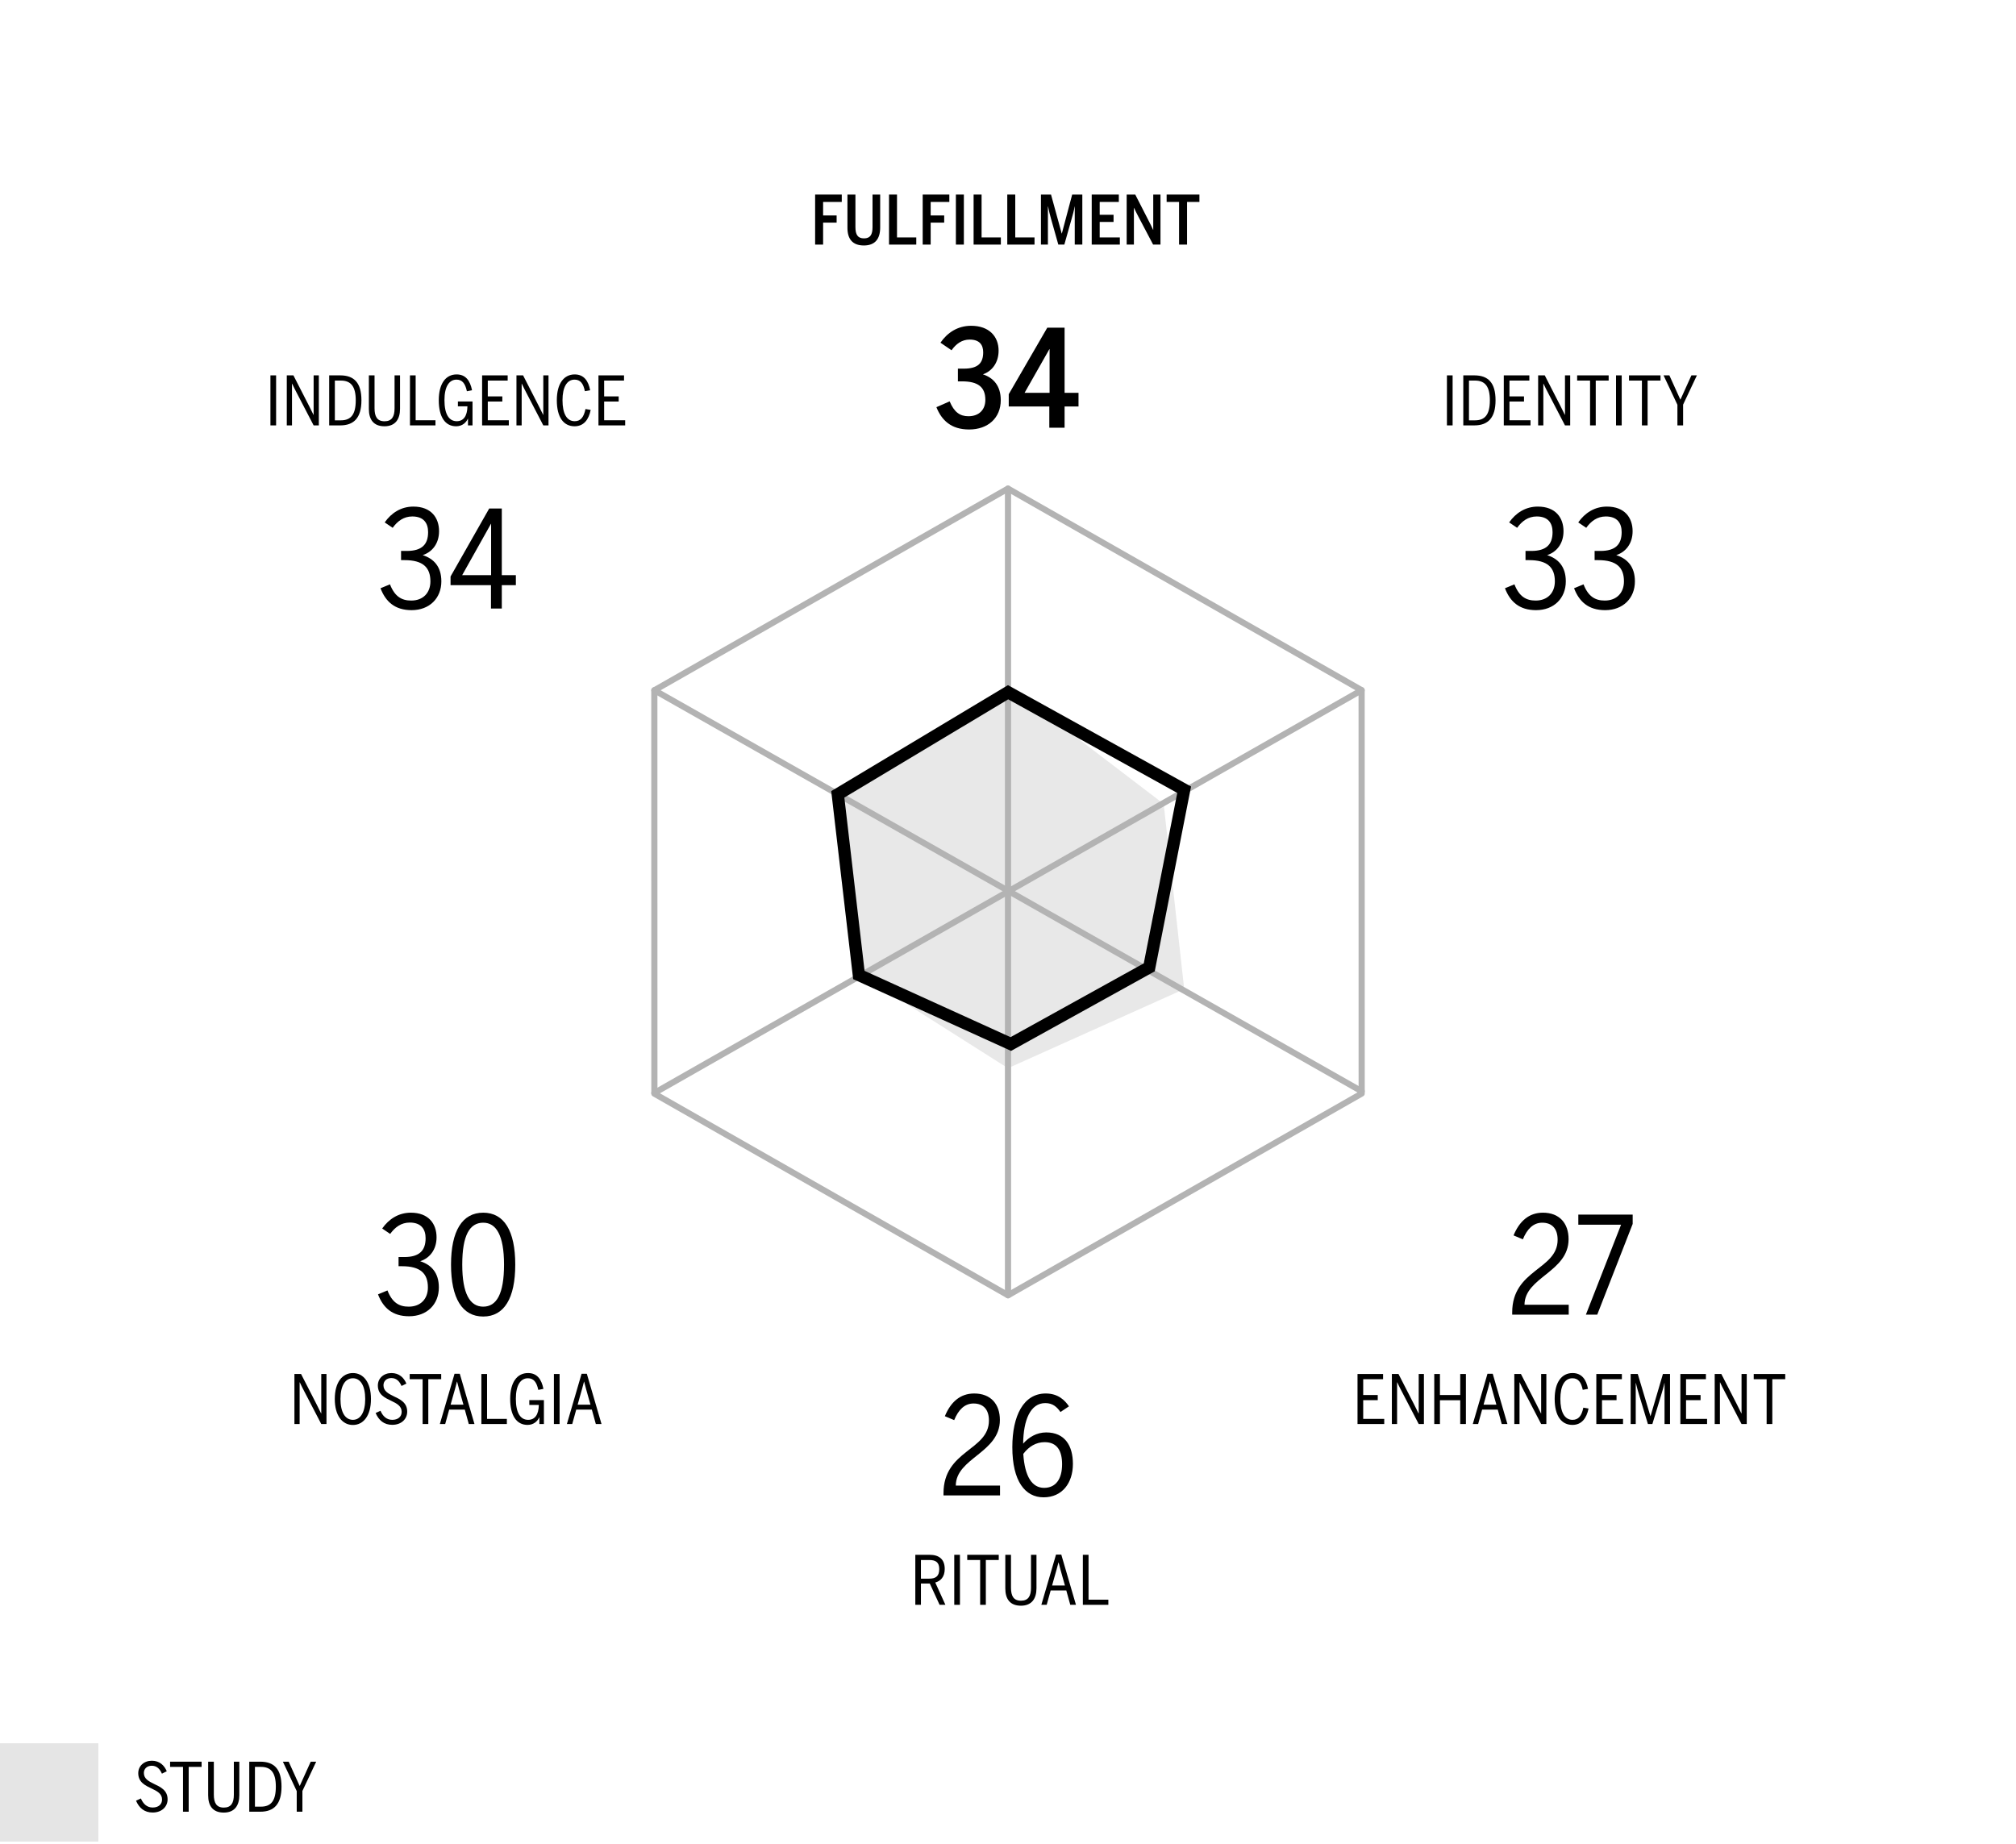 <?xml version="1.0" encoding="UTF-8"?>
<svg width="328px" height="300px" viewBox="0 0 328 300" version="1.1" xmlns="http://www.w3.org/2000/svg" xmlns:xlink="http://www.w3.org/1999/xlink">
    <title>Assets / Ecosystems - Body / body_sector_wear_chart_archetypes</title>
    <g id="Assets-/-Ecosystems---Body-/-body_sector_wear_chart_archetypes" stroke="none" stroke-width="1" fill="none" fill-rule="evenodd">
        <polygon id="Path-2-Copy" fill="#B2B2B2" opacity="0.3" points="164 111.485 136.103 129.066 140.16 158.7 163.995 173.817 192.669 160.944 189.329 130.813"></polygon>
        <g id="Group-3" transform="translate(43.96, 31.66)" fill="#000000" fill-rule="nonzero">
            <g id="Ritual" transform="translate(104.961, 221.302)">
                <path d="M4.54747351e-13,8.173 L0.913,8.173 L0.913,4.708 L2.354,4.708 L3.949,8.173 L4.895,8.173 L3.245,4.543 C4.081,4.323 4.785,3.652 4.785,2.343 C4.785,0.77 3.883,0.033 2.31,0.033 L4.54747351e-13,0.033 L4.54747351e-13,8.173 Z M0.913,3.916 L0.913,0.88 L2.255,0.88 C3.344,0.88 3.894,1.276 3.894,2.354 C3.894,3.509 3.333,3.916 2.255,3.916 L0.913,3.916 Z" id="Shape"></path>
                <polygon id="Path" points="6.336 8.173 7.26 8.173 7.26 0.033 6.336 0.033"></polygon>
                <polygon id="Path" points="10.549 8.173 11.473 8.173 11.473 0.88 13.574 0.88 13.574 0.033 8.448 0.033 8.448 0.88 10.549 0.88"></polygon>
                <path d="M17.182,8.316 C18.964,8.316 19.712,7.139 19.712,5.478 L19.712,0.033 L18.821,0.033 L18.821,5.401 C18.821,6.732 18.392,7.502 17.193,7.502 C15.983,7.502 15.565,6.732 15.565,5.379 L15.565,0.033 L14.641,0.033 L14.641,5.5 C14.641,7.194 15.378,8.316 17.182,8.316 Z" id="Path"></path>
                <path d="M22.022,5.83 L24.563,5.83 L25.212,8.173 L26.136,8.173 L23.749,0 L22.891,0 L20.504,8.173 L21.373,8.173 L22.022,5.83 Z M24.343,5.027 L22.253,5.027 L22.605,3.762 C22.88,2.816 23.089,2.068 23.287,1.276 L23.309,1.276 C23.507,2.057 23.716,2.816 23.991,3.784 L24.343,5.027 Z" id="Shape"></path>
                <polygon id="Path" points="27.258 8.173 31.405 8.173 31.405 7.337 28.182 7.337 28.182 0.033 27.258 0.033"></polygon>
            </g>
            <g id="Fulfillment-Copy" transform="translate(88.66, 0)">
                <polygon id="Path" points="0 8.14 1.298 8.14 1.298 4.565 3.498 4.565 3.498 3.399 1.298 3.399 1.298 1.199 4.334 1.199 4.334 0 0 0"></polygon>
                <path d="M7.931,8.283 C9.801,8.283 10.582,7.15 10.582,5.379 L10.582,0 L9.339,0 L9.339,5.302 C9.339,6.523 8.965,7.128 7.953,7.128 C6.93,7.128 6.556,6.523 6.556,5.28 L6.556,0 L5.258,0 L5.258,5.401 C5.258,7.183 6.039,8.283 7.931,8.283 Z" id="Path"></path>
                <polygon id="Path" points="12.023 8.14 16.456 8.14 16.456 6.974 13.321 6.974 13.321 0 12.023 0"></polygon>
                <polygon id="Path" points="17.501 8.14 18.799 8.14 18.799 4.565 20.999 4.565 20.999 3.399 18.799 3.399 18.799 1.199 21.835 1.199 21.835 0 17.501 0"></polygon>
                <polygon id="Path" points="22.902 8.14 24.2 8.14 24.2 0 22.902 0"></polygon>
                <polygon id="Path" points="25.784 8.14 30.217 8.14 30.217 6.974 27.082 6.974 27.082 0 25.784 0"></polygon>
                <polygon id="Path" points="31.262 8.14 35.695 8.14 35.695 6.974 32.56 6.974 32.56 0 31.262 0"></polygon>
                <path d="M36.74,8.14 L37.873,8.14 L37.873,1.925 L37.895,1.925 C37.994,2.486 38.236,3.465 38.39,3.971 L39.567,8.14 L40.546,8.14 L41.723,3.982 C41.899,3.399 42.141,2.486 42.218,1.947 L42.24,1.947 L42.24,8.14 L43.472,8.14 L43.472,0 L41.822,0 L40.139,6.336 L40.117,6.336 L38.379,0 L36.74,0 L36.74,8.14 Z" id="Path"></path>
                <polygon id="Path" points="45.001 8.14 49.577 8.14 49.577 6.974 46.299 6.974 46.299 4.455 48.554 4.455 48.554 3.289 46.299 3.289 46.299 1.199 49.412 1.199 49.412 0 45.001 0"></polygon>
                <path d="M50.688,8.14 L51.865,8.14 L51.865,2.167 L51.887,2.167 C52.162,2.761 52.305,3.025 52.569,3.542 L54.989,8.14 L56.188,8.14 L56.188,0 L55.011,0 L55.011,5.742 L54.989,5.742 C54.714,5.148 54.571,4.851 54.296,4.323 L52.085,0 L50.688,0 L50.688,8.14 Z" id="Path"></path>
                <polygon id="Path" points="59.213 8.14 60.511 8.14 60.511 1.199 62.524 1.199 62.524 0 57.189 0 57.189 1.199 59.213 1.199"></polygon>
            </g>
            <g id="34" transform="translate(108.391, 21.352)">
                <path d="M5.324,16.874 C8.382,16.874 10.472,15.004 10.472,12.1 C10.472,9.768 9.284,8.47 7.568,7.898 C8.998,7.414 10.12,6.05 10.12,4.048 C10.12,1.738 8.58,0 5.654,0 C3.454,0 1.782,1.122 0.66,2.75 L2.464,3.982 C3.212,2.926 4.158,2.244 5.412,2.244 C7.018,2.244 7.612,3.102 7.612,4.312 C7.612,6.028 6.82,6.974 4.444,6.974 L3.498,6.974 L3.498,9.042 L4.158,9.042 C6.798,9.042 7.964,9.988 7.964,12.056 C7.964,13.64 6.952,14.718 5.214,14.718 C3.806,14.718 2.882,14.036 2.156,12.298 L0,13.244 C0.858,15.378 2.398,16.874 5.324,16.874 Z" id="Path"></path>
                <path d="M18.37,16.588 L20.856,16.588 L20.856,13.134 L23.122,13.134 L23.122,10.912 L20.856,10.912 L20.856,0.308 L18.04,0.308 L11.77,11.132 L11.77,13.134 L18.37,13.134 L18.37,16.588 Z M14.344,10.912 L18.392,3.784 L18.414,3.784 L18.414,10.912 L14.344,10.912 Z" id="Shape"></path>
            </g>
            <g id="Identity-Copy" transform="translate(191.416, 29.42)">
                <polygon id="Path" points="0.038 8.14 0.962 8.14 0.962 0 0.038 0"></polygon>
                <path d="M2.7,8.14 L4.493,8.14 C6.715,8.14 7.947,6.919 7.947,4.059 C7.947,1.199 6.748,0 4.493,0 L2.7,0 L2.7,8.14 Z M3.624,7.315 L3.624,0.847 L4.603,0.847 C6.253,0.847 7.023,1.826 7.023,4.059 C7.023,6.347 6.253,7.315 4.614,7.315 L3.624,7.315 Z" id="Shape"></path>
                <polygon id="Path" points="9.289 8.14 13.634 8.14 13.634 7.304 10.213 7.304 10.213 4.257 12.578 4.257 12.578 3.421 10.213 3.421 10.213 0.847 13.447 0.847 13.447 0 9.289 0"></polygon>
                <path d="M14.877,8.14 L15.724,8.14 L15.724,1.353 L15.746,1.353 C16.054,2.002 16.208,2.299 16.516,2.893 L19.244,8.14 L20.091,8.14 L20.091,0 L19.244,0 L19.244,6.424 L19.222,6.424 C18.958,5.863 18.793,5.533 18.507,4.983 L15.955,0 L14.877,0 L14.877,8.14 Z" id="Path"></path>
                <polygon id="Path" points="23.325 8.14 24.249 8.14 24.249 0.847 26.35 0.847 26.35 0 21.224 0 21.224 0.847 23.325 0.847"></polygon>
                <polygon id="Path" points="27.549 8.14 28.473 8.14 28.473 0 27.549 0"></polygon>
                <polygon id="Path" points="31.762 8.14 32.686 8.14 32.686 0.847 34.787 0.847 34.787 0 29.661 0 29.661 0.847 31.762 0.847"></polygon>
                <polygon id="Path" points="37.537 8.14 38.461 8.14 38.461 4.763 40.705 0 39.814 0 38.032 3.938 38.01 3.938 36.228 0 35.282 0 37.537 4.785"></polygon>
            </g>
            <g id="Indulgence-Copy" transform="translate(0, 29.266)">
                <polygon id="Path" points="0.038 8.294 0.962 8.294 0.962 0.154 0.038 0.154"></polygon>
                <path d="M2.7,8.294 L3.547,8.294 L3.547,1.507 L3.569,1.507 C3.877,2.156 4.031,2.453 4.339,3.047 L7.067,8.294 L7.914,8.294 L7.914,0.154 L7.067,0.154 L7.067,6.578 L7.045,6.578 C6.781,6.017 6.616,5.687 6.33,5.137 L3.778,0.154 L2.7,0.154 L2.7,8.294 Z" id="Path"></path>
                <path d="M9.597,8.294 L11.39,8.294 C13.612,8.294 14.844,7.073 14.844,4.213 C14.844,1.353 13.645,0.154 11.39,0.154 L9.597,0.154 L9.597,8.294 Z M10.521,7.469 L10.521,1.001 L11.5,1.001 C13.15,1.001 13.92,1.98 13.92,4.213 C13.92,6.501 13.15,7.469 11.511,7.469 L10.521,7.469 Z" id="Shape"></path>
                <path d="M18.595,8.437 C20.377,8.437 21.125,7.26 21.125,5.599 L21.125,0.154 L20.234,0.154 L20.234,5.522 C20.234,6.853 19.805,7.623 18.606,7.623 C17.396,7.623 16.978,6.853 16.978,5.5 L16.978,0.154 L16.054,0.154 L16.054,5.621 C16.054,7.315 16.791,8.437 18.595,8.437 Z" id="Path"></path>
                <polygon id="Path" points="22.742 8.294 26.889 8.294 26.889 7.458 23.666 7.458 23.666 0.154 22.742 0.154"></polygon>
                <path d="M30.255,8.437 C31.278,8.437 31.905,7.799 32.169,7.183 L32.18,7.183 L32.18,8.294 L32.917,8.294 L32.917,4.4 L30.541,4.4 L30.541,5.192 L32.092,5.192 C32.059,6.798 31.432,7.612 30.354,7.612 C29.089,7.612 28.352,6.479 28.352,4.18 C28.352,1.98 29.122,0.847 30.31,0.847 C31.245,0.847 31.729,1.463 32.004,2.739 L32.84,2.574 C32.521,0.979 31.784,0 30.332,0 C28.517,0 27.428,1.562 27.428,4.202 C27.428,6.897 28.451,8.437 30.255,8.437 Z" id="Path"></path>
                <polygon id="Path" points="34.479 8.294 38.824 8.294 38.824 7.458 35.403 7.458 35.403 4.411 37.768 4.411 37.768 3.575 35.403 3.575 35.403 1.001 38.637 1.001 38.637 0.154 34.479 0.154"></polygon>
                <path d="M40.067,8.294 L40.914,8.294 L40.914,1.507 L40.936,1.507 C41.244,2.156 41.398,2.453 41.706,3.047 L44.434,8.294 L45.281,8.294 L45.281,0.154 L44.434,0.154 L44.434,6.578 L44.412,6.578 C44.148,6.017 43.983,5.687 43.697,5.137 L41.145,0.154 L40.067,0.154 L40.067,8.294 Z" id="Path"></path>
                <path d="M49.527,8.437 C51.034,8.437 51.826,7.337 52.145,5.775 L51.298,5.632 C51.012,6.996 50.495,7.612 49.538,7.612 C48.262,7.612 47.558,6.391 47.558,4.191 C47.558,2.101 48.262,0.847 49.516,0.847 C50.484,0.847 50.946,1.496 51.199,2.728 L52.057,2.574 C51.771,1.067 51.056,0 49.538,0 C47.789,0 46.634,1.485 46.634,4.202 C46.634,6.996 47.745,8.437 49.527,8.437 Z" id="Path"></path>
                <polygon id="Path" points="53.41 8.294 57.755 8.294 57.755 7.458 54.334 7.458 54.334 4.411 56.699 4.411 56.699 3.575 54.334 3.575 54.334 1.001 57.568 1.001 57.568 0.154 53.41 0.154"></polygon>
            </g>
            <g id="Enhancement-Copy" transform="translate(176.907, 191.762)">
                <polygon id="Path" points="0 8.294 4.345 8.294 4.345 7.458 0.924 7.458 0.924 4.411 3.289 4.411 3.289 3.575 0.924 3.575 0.924 1.001 4.158 1.001 4.158 0.154 0 0.154"></polygon>
                <path d="M5.588,8.294 L6.435,8.294 L6.435,1.507 L6.457,1.507 C6.765,2.156 6.919,2.453 7.227,3.047 L9.955,8.294 L10.802,8.294 L10.802,0.154 L9.955,0.154 L9.955,6.578 L9.933,6.578 C9.669,6.017 9.504,5.687 9.218,5.137 L6.666,0.154 L5.588,0.154 L5.588,8.294 Z" id="Path"></path>
                <polygon id="Path" points="12.485 8.294 13.409 8.294 13.409 4.422 16.709 4.422 16.709 8.294 17.633 8.294 17.633 0.154 16.709 0.154 16.709 3.575 13.409 3.575 13.409 0.154 12.485 0.154"></polygon>
                <path d="M20.273,5.951 L22.814,5.951 L23.463,8.294 L24.387,8.294 L22,0.121 L21.142,0.121 L18.755,8.294 L19.624,8.294 L20.273,5.951 Z M22.594,5.148 L20.504,5.148 L20.856,3.883 C21.131,2.937 21.34,2.189 21.538,1.397 L21.56,1.397 C21.758,2.178 21.967,2.937 22.242,3.905 L22.594,5.148 Z" id="Shape"></path>
                <path d="M25.509,8.294 L26.356,8.294 L26.356,1.507 L26.378,1.507 C26.686,2.156 26.84,2.453 27.148,3.047 L29.876,8.294 L30.723,8.294 L30.723,0.154 L29.876,0.154 L29.876,6.578 L29.854,6.578 C29.59,6.017 29.425,5.687 29.139,5.137 L26.587,0.154 L25.509,0.154 L25.509,8.294 Z" id="Path"></path>
                <path d="M34.969,8.437 C36.476,8.437 37.268,7.337 37.587,5.775 L36.74,5.632 C36.454,6.996 35.937,7.612 34.98,7.612 C33.704,7.612 33,6.391 33,4.191 C33,2.101 33.704,0.847 34.958,0.847 C35.926,0.847 36.388,1.496 36.641,2.728 L37.499,2.574 C37.213,1.067 36.498,0 34.98,0 C33.231,0 32.076,1.485 32.076,4.202 C32.076,6.996 33.187,8.437 34.969,8.437 Z" id="Path"></path>
                <polygon id="Path" points="38.852 8.294 43.197 8.294 43.197 7.458 39.776 7.458 39.776 4.411 42.141 4.411 42.141 3.575 39.776 3.575 39.776 1.001 43.01 1.001 43.01 0.154 38.852 0.154"></polygon>
                <path d="M44.44,8.294 L45.265,8.294 L45.265,1.617 L45.287,1.617 C45.408,2.167 45.65,3.036 45.848,3.674 L47.245,8.294 L47.971,8.294 L49.368,3.696 C49.577,3.014 49.83,2.145 49.929,1.628 L49.951,1.628 L49.951,8.294 L50.842,8.294 L50.842,0.154 L49.687,0.154 L47.674,7.007 L47.652,7.007 L45.595,0.154 L44.44,0.154 L44.44,8.294 Z" id="Path"></path>
                <polygon id="Path" points="52.525 8.294 56.87 8.294 56.87 7.458 53.449 7.458 53.449 4.411 55.814 4.411 55.814 3.575 53.449 3.575 53.449 1.001 56.683 1.001 56.683 0.154 52.525 0.154"></polygon>
                <path d="M58.113,8.294 L58.96,8.294 L58.96,1.507 L58.982,1.507 C59.29,2.156 59.444,2.453 59.752,3.047 L62.48,8.294 L63.327,8.294 L63.327,0.154 L62.48,0.154 L62.48,6.578 L62.458,6.578 C62.194,6.017 62.029,5.687 61.743,5.137 L59.191,0.154 L58.113,0.154 L58.113,8.294 Z" id="Path"></path>
                <polygon id="Path" points="66.561 8.294 67.485 8.294 67.485 1.001 69.586 1.001 69.586 0.154 64.46 0.154 64.46 1.001 66.561 1.001"></polygon>
            </g>
            <g id="Nostalgia-Copy" transform="translate(3.943, 191.762)">
                <path d="M0,8.294 L0.847,8.294 L0.847,1.507 L0.869,1.507 C1.177,2.156 1.331,2.453 1.639,3.047 L4.367,8.294 L5.214,8.294 L5.214,0.154 L4.367,0.154 L4.367,6.578 L4.345,6.578 C4.081,6.017 3.916,5.687 3.63,5.137 L1.078,0.154 L0,0.154 L0,8.294 Z" id="Path"></path>
                <path d="M9.515,8.448 C11.209,8.448 12.452,6.963 12.452,4.224 C12.452,1.485 11.209,0 9.515,0 C7.81,0 6.567,1.485 6.567,4.224 C6.567,6.963 7.81,8.448 9.515,8.448 Z M9.515,7.612 C8.261,7.612 7.491,6.38 7.491,4.224 C7.491,2.068 8.261,0.847 9.515,0.847 C10.747,0.847 11.517,2.068 11.517,4.224 C11.517,6.38 10.747,7.612 9.515,7.612 Z" id="Shape"></path>
                <path d="M15.917,8.426 C17.413,8.426 18.348,7.469 18.348,6.281 C18.348,4.785 17.171,4.257 16.126,3.762 C15.279,3.344 14.487,2.937 14.487,1.991 C14.487,1.298 15.004,0.814 15.774,0.814 C16.654,0.814 17.127,1.419 17.424,2.101 L18.216,1.716 C17.82,0.781 17.072,0 15.785,0 C14.531,0 13.574,0.836 13.574,2.024 C13.574,3.52 14.74,4.037 15.774,4.532 C16.643,4.95 17.446,5.357 17.446,6.303 C17.446,7.095 16.874,7.612 15.917,7.612 C14.982,7.612 14.377,7.007 14.003,6.138 L13.211,6.501 C13.717,7.678 14.564,8.426 15.917,8.426 Z" id="Path"></path>
                <polygon id="Path" points="20.856 8.294 21.78 8.294 21.78 1.001 23.881 1.001 23.881 0.154 18.755 0.154 18.755 1.001 20.856 1.001"></polygon>
                <path d="M25.179,5.951 L27.72,5.951 L28.369,8.294 L29.293,8.294 L26.906,0.121 L26.048,0.121 L23.661,8.294 L24.53,8.294 L25.179,5.951 Z M27.5,5.148 L25.41,5.148 L25.762,3.883 C26.037,2.937 26.246,2.189 26.444,1.397 L26.466,1.397 C26.664,2.178 26.873,2.937 27.148,3.905 L27.5,5.148 Z" id="Shape"></path>
                <polygon id="Path" points="30.415 8.294 34.562 8.294 34.562 7.458 31.339 7.458 31.339 0.154 30.415 0.154"></polygon>
                <path d="M37.928,8.437 C38.951,8.437 39.578,7.799 39.842,7.183 L39.853,7.183 L39.853,8.294 L40.59,8.294 L40.59,4.4 L38.214,4.4 L38.214,5.192 L39.765,5.192 C39.732,6.798 39.105,7.612 38.027,7.612 C36.762,7.612 36.025,6.479 36.025,4.18 C36.025,1.98 36.795,0.847 37.983,0.847 C38.918,0.847 39.402,1.463 39.677,2.739 L40.513,2.574 C40.194,0.979 39.457,0 38.005,0 C36.19,0 35.101,1.562 35.101,4.202 C35.101,6.897 36.124,8.437 37.928,8.437 Z" id="Path"></path>
                <polygon id="Path" points="42.218 8.294 43.142 8.294 43.142 0.154 42.218 0.154"></polygon>
                <path d="M45.848,5.951 L48.389,5.951 L49.038,8.294 L49.962,8.294 L47.575,0.121 L46.717,0.121 L44.33,8.294 L45.199,8.294 L45.848,5.951 Z M48.169,5.148 L46.079,5.148 L46.431,3.883 C46.706,2.937 46.915,2.189 47.113,1.397 L47.135,1.397 C47.333,2.178 47.542,2.937 47.817,3.905 L48.169,5.148 Z" id="Shape"></path>
            </g>
        </g>
        <g id="33" transform="translate(244.855, 82.432)" fill="#000000" fill-rule="nonzero">
            <path d="M5.06,16.852 C7.964,16.852 9.9,14.916 9.9,12.166 C9.9,9.746 8.646,8.47 6.864,7.898 C8.36,7.414 9.526,6.072 9.526,4.004 C9.526,1.826 8.25,0 5.346,0 C3.344,0 1.76,1.034 0.682,2.574 L1.98,3.454 C2.772,2.354 3.784,1.606 5.17,1.606 C7.062,1.606 7.744,2.728 7.744,4.158 C7.744,6.116 6.776,7.216 4.29,7.216 L3.344,7.216 L3.344,8.712 L3.916,8.712 C6.908,8.712 8.118,9.9 8.118,12.166 C8.118,14.014 6.952,15.29 4.994,15.29 C3.432,15.29 2.31,14.63 1.54,12.65 L0,13.288 C0.836,15.466 2.332,16.852 5.06,16.852 Z" id="Path"></path>
            <path d="M16.302,16.852 C19.206,16.852 21.142,14.916 21.142,12.166 C21.142,9.746 19.888,8.47 18.106,7.898 C19.602,7.414 20.768,6.072 20.768,4.004 C20.768,1.826 19.492,0 16.588,0 C14.586,0 13.002,1.034 11.924,2.574 L13.222,3.454 C14.014,2.354 15.026,1.606 16.412,1.606 C18.304,1.606 18.986,2.728 18.986,4.158 C18.986,6.116 18.018,7.216 15.532,7.216 L14.586,7.216 L14.586,8.712 L15.158,8.712 C18.15,8.712 19.36,9.9 19.36,12.166 C19.36,14.014 18.194,15.29 16.236,15.29 C14.674,15.29 13.552,14.63 12.782,12.65 L11.242,13.288 C12.078,15.466 13.574,16.852 16.302,16.852 Z" id="Path"></path>
        </g>
        <g id="34" transform="translate(61.908, 82.432)" fill="#000000" fill-rule="nonzero">
            <path d="M5.06,16.852 C7.964,16.852 9.9,14.916 9.9,12.166 C9.9,9.746 8.646,8.47 6.864,7.898 C8.36,7.414 9.526,6.072 9.526,4.004 C9.526,1.826 8.25,0 5.346,0 C3.344,0 1.76,1.034 0.682,2.574 L1.98,3.454 C2.772,2.354 3.784,1.606 5.17,1.606 C7.062,1.606 7.744,2.728 7.744,4.158 C7.744,6.116 6.776,7.216 4.29,7.216 L3.344,7.216 L3.344,8.712 L3.916,8.712 C6.908,8.712 8.118,9.9 8.118,12.166 C8.118,14.014 6.952,15.29 4.994,15.29 C3.432,15.29 2.31,14.63 1.54,12.65 L0,13.288 C0.836,15.466 2.332,16.852 5.06,16.852 Z" id="Path"></path>
            <path d="M17.974,16.588 L19.734,16.588 L19.734,12.782 L22.022,12.782 L22.022,11.154 L19.734,11.154 L19.734,0.308 L17.688,0.308 L11.396,11.374 L11.396,12.782 L17.974,12.782 L17.974,16.588 Z M13.288,11.154 L17.974,2.794 L17.996,2.794 L17.996,11.154 L13.288,11.154 Z" id="Shape"></path>
        </g>
        <g id="27" transform="translate(246.032, 197.328)" fill="#000000" fill-rule="nonzero">
            <path d="M0,16.588 L9.196,16.588 L9.196,14.982 L2.002,14.982 C2.024,10.494 9.174,9.658 9.174,4.312 C9.174,1.738 7.7,0 4.994,0 C2.706,0 1.166,1.408 0.22,3.696 L1.738,4.334 C2.42,2.662 3.432,1.628 4.884,1.628 C6.512,1.628 7.392,2.64 7.392,4.4 C7.392,9.306 0,9.196 0,16.236 L0,16.588 Z" id="Path"></path>
            <polygon id="Path" points="11.99 16.588 13.838 16.588 19.602 1.826 19.602 0.308 10.758 0.308 10.758 1.958 17.71 1.958"></polygon>
        </g>
        <g id="30" transform="translate(61.501, 197.328)" fill="#000000" fill-rule="nonzero">
            <path d="M5.06,16.852 C7.964,16.852 9.9,14.916 9.9,12.166 C9.9,9.746 8.646,8.47 6.864,7.898 C8.36,7.414 9.526,6.072 9.526,4.004 C9.526,1.826 8.25,0 5.346,0 C3.344,0 1.76,1.034 0.682,2.574 L1.98,3.454 C2.772,2.354 3.784,1.606 5.17,1.606 C7.062,1.606 7.744,2.728 7.744,4.158 C7.744,6.116 6.776,7.216 4.29,7.216 L3.344,7.216 L3.344,8.712 L3.916,8.712 C6.908,8.712 8.118,9.9 8.118,12.166 C8.118,14.014 6.952,15.29 4.994,15.29 C3.432,15.29 2.31,14.63 1.54,12.65 L0,13.288 C0.836,15.466 2.332,16.852 5.06,16.852 Z" id="Path"></path>
            <path d="M17.116,16.896 C20.526,16.896 22.33,13.926 22.33,8.448 C22.33,2.97 20.526,0 17.116,0 C13.706,0 11.88,2.97 11.88,8.448 C11.88,13.926 13.706,16.896 17.116,16.896 Z M17.116,15.29 C14.982,15.29 13.706,13.222 13.706,8.448 C13.706,3.674 14.916,1.628 17.116,1.628 C19.228,1.628 20.504,3.674 20.504,8.448 C20.504,13.222 19.294,15.29 17.116,15.29 Z" id="Shape"></path>
        </g>
        <g id="26" transform="translate(153.506, 226.747)" fill="#000000" fill-rule="nonzero">
            <path d="M0,16.588 L9.196,16.588 L9.196,14.982 L2.002,14.982 C2.024,10.494 9.174,9.658 9.174,4.312 C9.174,1.738 7.7,0 4.994,0 C2.706,0 1.166,1.408 0.22,3.696 L1.738,4.334 C2.42,2.662 3.432,1.628 4.884,1.628 C6.512,1.628 7.392,2.64 7.392,4.4 C7.392,9.306 0,9.196 0,16.236 L0,16.588 Z" id="Path"></path>
            <path d="M16.28,16.896 C19.316,16.896 21.054,14.564 21.054,11.462 C21.054,8.492 19.734,6.336 16.72,6.336 C15.158,6.336 13.882,7.106 12.958,8.162 C13.002,4.29 14.146,1.562 16.566,1.562 C17.82,1.562 18.48,2.244 19.03,3.014 L20.416,2.09 C19.734,1.1 18.656,0 16.632,0 C13.024,0 11.198,3.608 11.198,8.734 C11.198,14.3 13.288,16.896 16.28,16.896 Z M16.368,15.356 C14.432,15.356 13.222,13.552 12.98,9.834 C13.882,8.624 15.07,7.92 16.456,7.92 C18.546,7.92 19.294,9.416 19.294,11.506 C19.294,13.992 18.216,15.356 16.368,15.356 Z" id="Shape"></path>
        </g>
        <g id="Group" transform="translate(106.458, 79.507)" stroke="#B3B3B3" stroke-linecap="round" stroke-linejoin="round">
            <line x1="0" y1="98.342" x2="115.075" y2="32.804" id="Stroke-12"></line>
            <line x1="4.58849026e-14" y1="32.804" x2="115.085" y2="98.065" id="Stroke-14"></line>
            <line x1="57.542" y1="0" x2="57.542" y2="131.257" id="Stroke-10"></line>
            <polygon id="Stroke-1" points="115.085 98.433 57.55 131.257 0.01 98.452 0 32.824 57.53 4.34898229e-14 115.075 32.804"></polygon>
        </g>
        <path d="M164.015,112.64 L192.662,128.503 L186.981,157.408 L164.456,169.883 L139.735,158.65 L136.307,129.254 L164.015,112.64 Z" id="Path-2-Copy" stroke="#000000" stroke-width="2"></path>
        <g id="Group-2" transform="translate(0, 283.665)">
            <rect id="Rectangle" fill="#E5E5E5" x="0" y="0" width="16" height="16"></rect>
            <g id="STUDY" transform="translate(22.13, 2.841)" fill="#000000" fill-rule="nonzero">
                <path d="M2.706,8.426 C4.202,8.426 5.137,7.469 5.137,6.281 C5.137,4.785 3.96,4.257 2.915,3.762 C2.068,3.344 1.276,2.937 1.276,1.991 C1.276,1.298 1.793,0.814 2.563,0.814 C3.443,0.814 3.916,1.419 4.213,2.101 L5.005,1.716 C4.609,0.781 3.861,0 2.574,0 C1.32,0 0.363,0.836 0.363,2.024 C0.363,3.52 1.529,4.037 2.563,4.532 C3.432,4.95 4.235,5.357 4.235,6.303 C4.235,7.095 3.663,7.612 2.706,7.612 C1.771,7.612 1.166,7.007 0.792,6.138 L0,6.501 C0.506,7.678 1.353,8.426 2.706,8.426 Z" id="Path"></path>
                <polygon id="Path" points="7.645 8.294 8.569 8.294 8.569 1.001 10.67 1.001 10.67 0.154 5.544 0.154 5.544 1.001 7.645 1.001"></polygon>
                <path d="M14.278,8.437 C16.06,8.437 16.808,7.26 16.808,5.599 L16.808,0.154 L15.917,0.154 L15.917,5.522 C15.917,6.853 15.488,7.623 14.289,7.623 C13.079,7.623 12.661,6.853 12.661,5.5 L12.661,0.154 L11.737,0.154 L11.737,5.621 C11.737,7.315 12.474,8.437 14.278,8.437 Z" id="Path"></path>
                <path d="M18.425,8.294 L20.218,8.294 C22.44,8.294 23.672,7.073 23.672,4.213 C23.672,1.353 22.473,0.154 20.218,0.154 L18.425,0.154 L18.425,8.294 Z M19.349,7.469 L19.349,1.001 L20.328,1.001 C21.978,1.001 22.748,1.98 22.748,4.213 C22.748,6.501 21.978,7.469 20.339,7.469 L19.349,7.469 Z" id="Shape"></path>
                <polygon id="Path" points="26.147 8.294 27.071 8.294 27.071 4.917 29.315 0.154 28.424 0.154 26.642 4.092 26.62 4.092 24.838 0.154 23.892 0.154 26.147 4.939"></polygon>
            </g>
        </g>
    </g>
</svg>